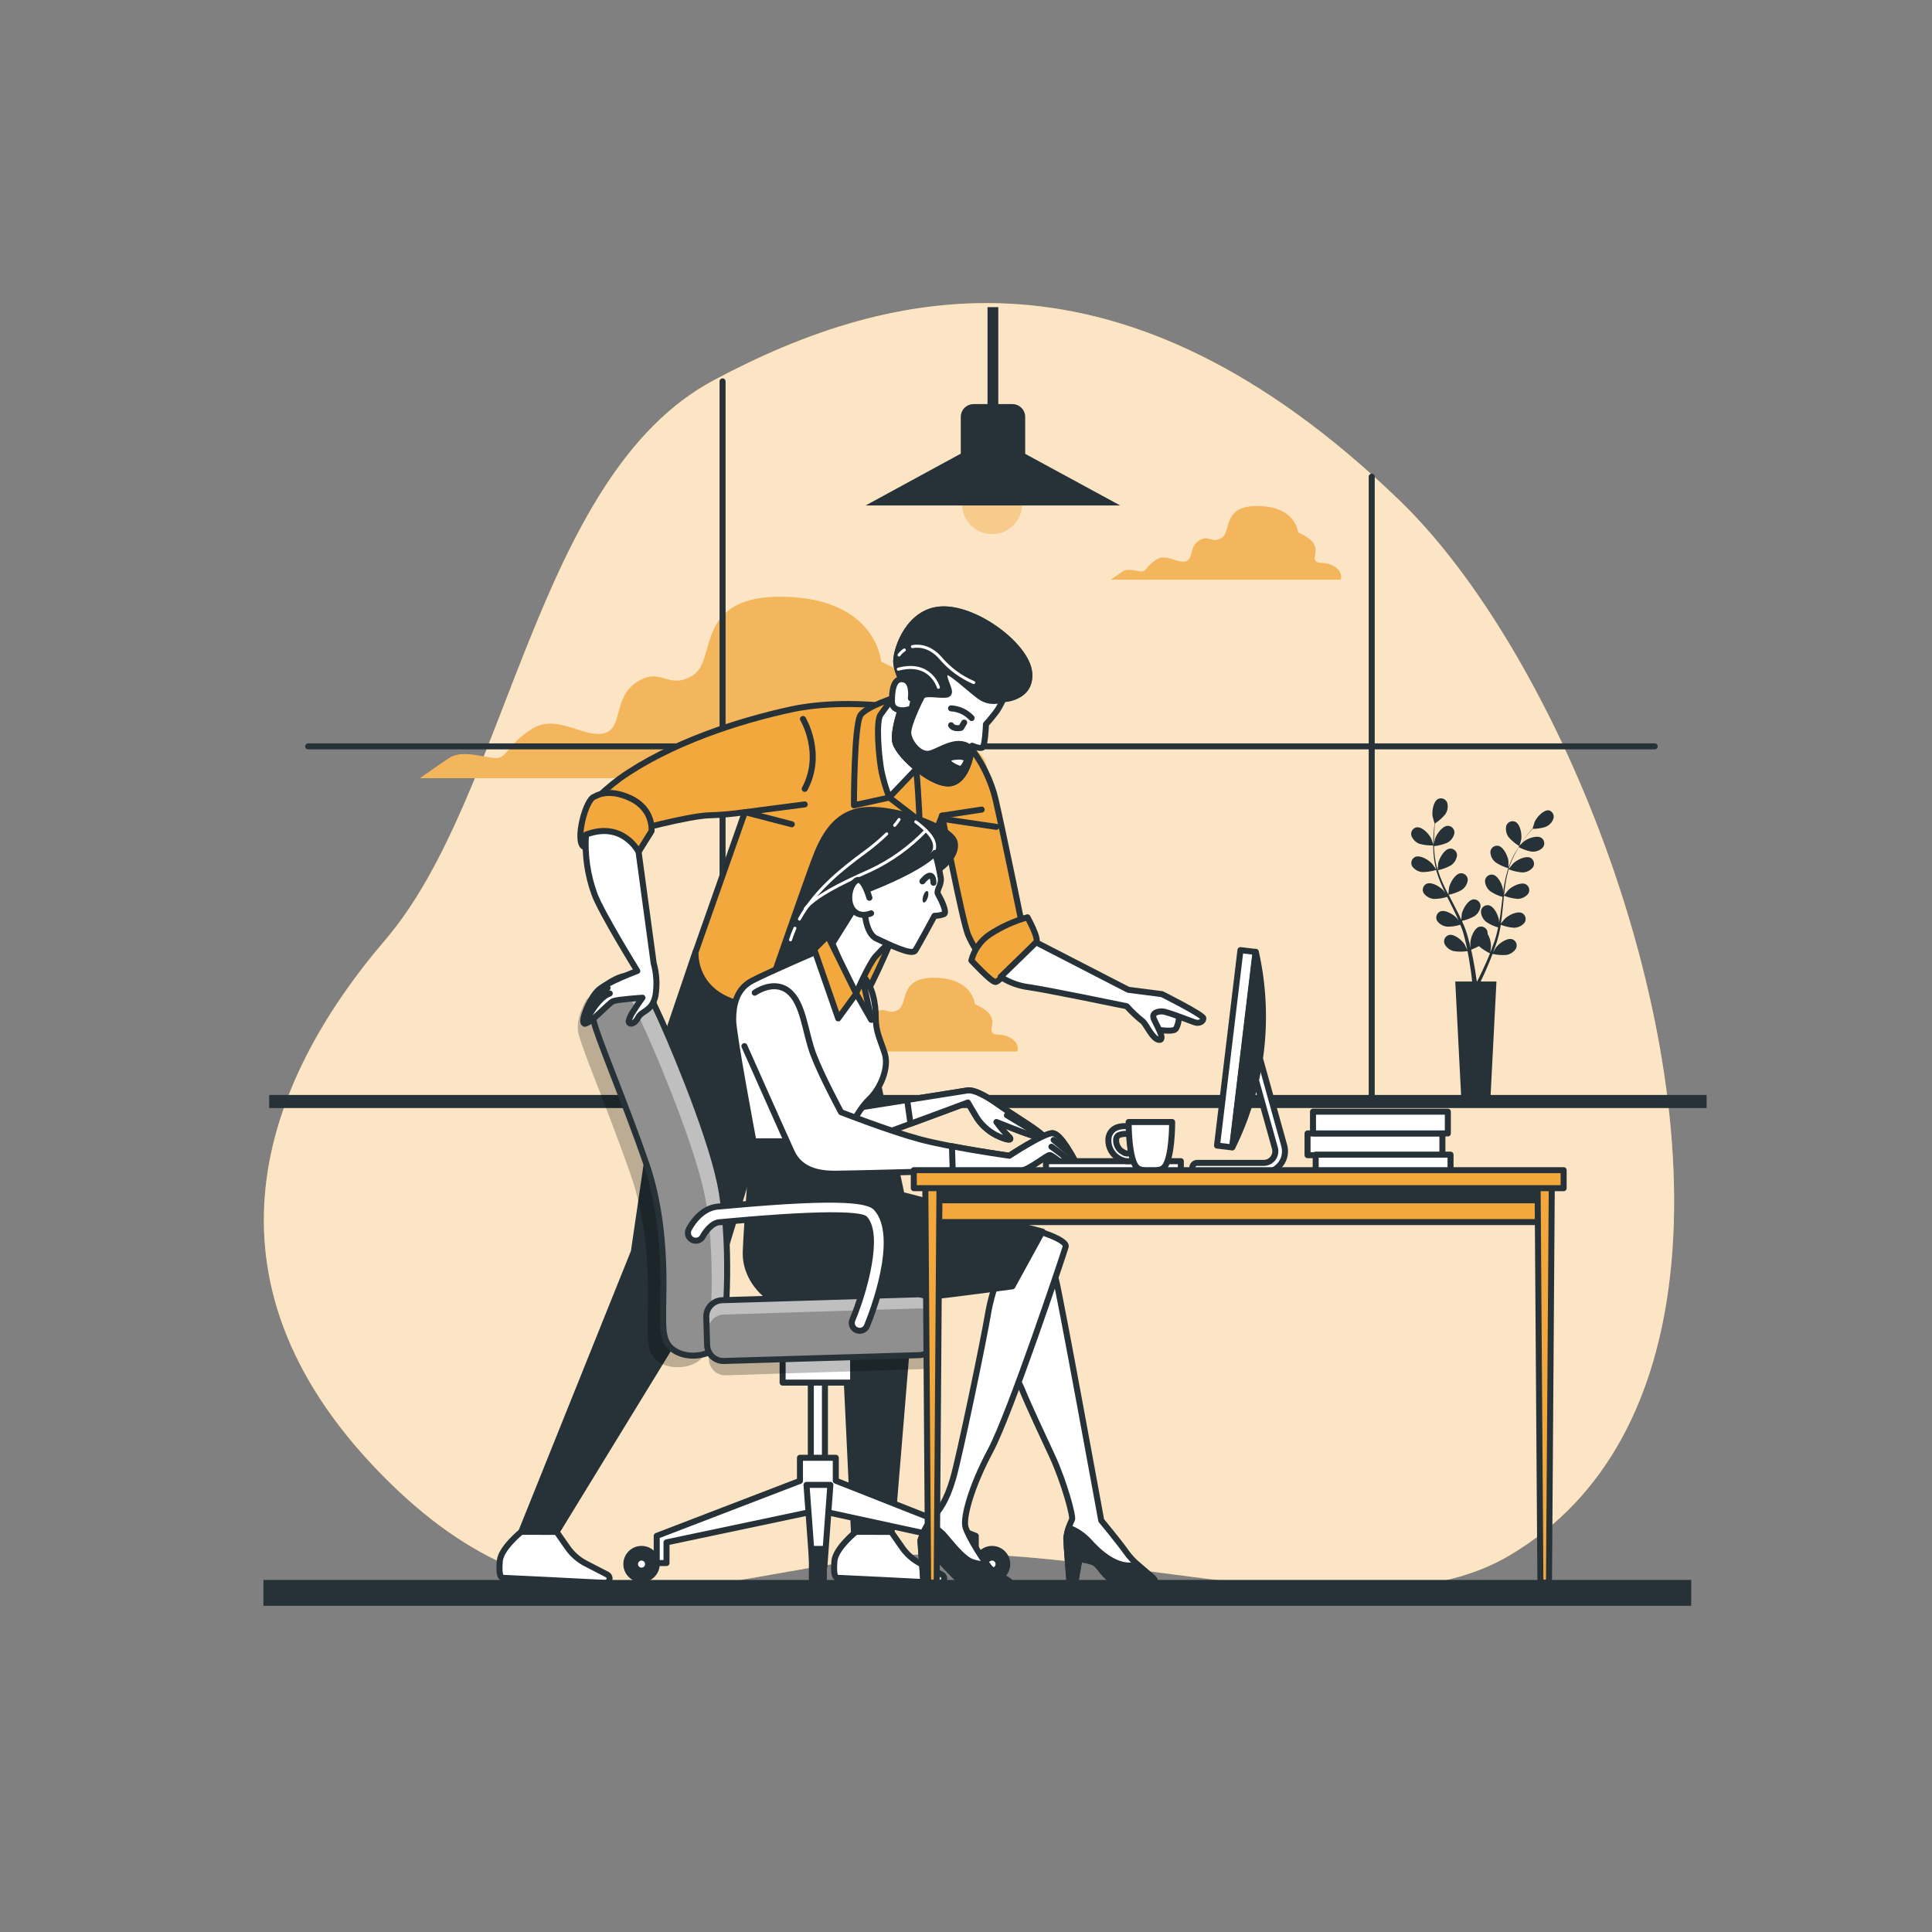 <?xml version="1.0" encoding="UTF-8"?> <svg xmlns="http://www.w3.org/2000/svg" width="321" height="321" viewBox="0 0 321 321" fill="none"><rect x="0" y="0" width="321" height="321" fill="#808080" stroke="none"/> <path d="M277.485 211.95C282.563 167.177 257.981 107.676 232.494 83.107C186.488 38.745 148.263 47.322 118.539 63.205C88.814 79.088 84.564 132.143 64.033 156.141C43.502 180.139 31.83 212.419 62.974 244.557C94.117 276.696 119.245 260.363 151.807 258.322C184.37 256.28 227.563 272.33 250.9 258.379C267.213 248.647 275.245 231.762 277.485 211.95Z" fill="#F2A83D"></path> <path opacity="0.7" d="M277.485 211.95C282.563 167.177 257.981 107.676 232.494 83.107C186.488 38.745 148.263 47.322 118.539 63.205C88.814 79.088 84.564 132.143 64.033 156.141C43.502 180.139 31.83 212.419 62.974 244.557C94.117 276.696 119.245 260.363 151.807 258.322C184.37 256.28 227.563 272.33 250.9 258.379C267.213 248.647 275.245 231.762 277.485 211.95Z" fill="white"></path> <path d="M160.911 123.745C156.821 121.511 154.96 123.373 153.47 121.511C151.981 119.649 157.566 114.815 146.408 109.955C146.408 109.955 145.663 99.536 130.409 99.163C115.156 98.791 119.251 109.583 115.156 112.183C111.06 114.783 109.949 110.7 105.853 113.3C101.757 115.9 103.625 121.113 100.274 121.858C96.923 122.603 92.461 118.513 88.371 121.113C84.282 123.713 84.275 125.954 82.42 125.954C80.565 125.954 76.835 124.464 74.607 125.954C72.379 127.443 69.766 129.299 69.766 129.299H163.89C163.89 129.299 164.994 125.98 160.911 123.745Z" fill="#F2A83D"></path> <path d="M221.554 94.046C219.898 93.135 219.14 93.892 218.537 93.135C217.933 92.377 220.199 90.419 215.667 88.455C215.667 88.455 215.365 84.23 209.176 84.076C202.987 83.922 204.644 88.307 202.987 89.36C201.331 90.413 200.869 88.756 199.212 89.816C197.556 90.875 198.307 92.987 196.946 93.289C195.585 93.591 193.775 91.928 192.112 92.987C190.449 94.046 190.456 94.952 189.698 94.952C188.94 94.952 187.432 94.348 186.526 94.952C185.621 95.555 184.568 96.306 184.568 96.306H222.774C222.774 96.306 223.217 94.952 221.554 94.046Z" fill="#F2A83D"></path> <path d="M167.851 172.422C166.188 171.517 165.437 172.274 164.834 171.517C164.23 170.759 166.49 168.801 161.964 166.836C161.964 166.836 161.662 162.606 155.473 162.458C149.284 162.31 150.941 166.689 149.278 167.742C147.615 168.795 147.166 167.138 145.503 168.197C143.84 169.257 144.598 171.369 143.243 171.671C141.888 171.972 140.072 170.31 138.409 171.369C136.746 172.428 136.746 173.34 135.995 173.34C135.244 173.34 133.729 172.736 132.823 173.34C131.918 173.943 130.859 174.701 130.859 174.701H169.058C169.058 174.701 169.488 173.34 167.851 172.422Z" fill="#F2A83D"></path> <g opacity="0.4"> <path opacity="0.4" d="M160.911 123.745C156.821 121.511 154.96 123.373 153.47 121.511C151.981 119.649 157.566 114.815 146.408 109.955C146.408 109.955 145.663 99.536 130.409 99.163C115.156 98.791 119.251 109.583 115.156 112.183C111.06 114.783 109.949 110.7 105.853 113.3C101.757 115.9 103.625 121.113 100.274 121.858C96.923 122.603 92.461 118.513 88.371 121.113C84.282 123.713 84.275 125.954 82.42 125.954C80.565 125.954 76.835 124.464 74.607 125.954C72.379 127.443 69.766 129.299 69.766 129.299H163.89C163.89 129.299 164.994 125.98 160.911 123.745Z" fill="white"></path> </g> <g opacity="0.4"> <path opacity="0.4" d="M221.554 94.046C219.898 93.135 219.14 93.892 218.537 93.135C217.933 92.377 220.199 90.419 215.667 88.455C215.667 88.455 215.365 84.23 209.176 84.076C202.987 83.922 204.644 88.307 202.987 89.36C201.331 90.413 200.869 88.756 199.212 89.816C197.556 90.875 198.307 92.987 196.946 93.289C195.585 93.591 193.775 91.928 192.112 92.987C190.449 94.046 190.456 94.952 189.698 94.952C188.94 94.952 187.432 94.348 186.526 94.952C185.621 95.555 184.568 96.306 184.568 96.306H222.774C222.774 96.306 223.217 94.952 221.554 94.046Z" fill="white"></path> </g> <g opacity="0.4"> <path opacity="0.4" d="M167.851 172.422C166.188 171.517 165.437 172.274 164.834 171.517C164.23 170.759 166.49 168.801 161.964 166.836C161.964 166.836 161.662 162.606 155.473 162.458C149.284 162.31 150.941 166.689 149.278 167.742C147.615 168.795 147.166 167.138 145.503 168.197C143.84 169.257 144.598 171.369 143.243 171.671C141.888 171.972 140.072 170.31 138.409 171.369C136.746 172.428 136.746 173.34 135.995 173.34C135.244 173.34 133.729 172.736 132.823 173.34C131.918 173.943 130.859 174.701 130.859 174.701H169.058C169.058 174.701 169.488 173.34 167.851 172.422Z" fill="white"></path> </g> <path d="M283.552 181.924H44.728V184.1H283.552V181.924Z" fill="#263238"></path> <path d="M227.91 183.208V79.204" stroke="#263238" stroke-linecap="round" stroke-linejoin="round"></path> <path d="M120.054 183.208V63.365" stroke="#263238" stroke-linecap="round" stroke-linejoin="round"></path> <path d="M51.199 124.009H274.93" stroke="#263238" stroke-linecap="round" stroke-linejoin="round"></path> <path d="M161.784 67.14H168.204C168.769 67.14 169.311 67.365 169.711 67.764C170.111 68.164 170.335 68.706 170.335 69.272V75.756H159.633V69.272C159.633 68.99 159.689 68.711 159.797 68.451C159.906 68.192 160.064 67.956 160.264 67.758C160.464 67.559 160.702 67.403 160.962 67.297C161.223 67.191 161.502 67.138 161.784 67.14Z" fill="#263238"></path> <path d="M164.833 88.724C167.581 88.724 169.809 86.497 169.809 83.749C169.809 81.001 167.581 78.773 164.833 78.773C162.086 78.773 159.858 81.001 159.858 83.749C159.858 86.497 162.086 88.724 164.833 88.724Z" fill="#F2A83D"></path> <path opacity="0.4" d="M164.833 88.724C167.581 88.724 169.809 86.497 169.809 83.749C169.809 81.001 167.581 78.773 164.833 78.773C162.086 78.773 159.858 81.001 159.858 83.749C159.858 86.497 162.086 88.724 164.833 88.724Z" fill="white"></path> <path d="M186.129 83.986H143.814L159.685 75.345H170.22L186.129 83.986Z" fill="#263238"></path> <path d="M165.867 51.032H164.076V68.328H165.867V51.032Z" fill="#263238"></path> <path d="M235.877 140.213C236.63 140.413 237.409 140.499 238.188 140.47C238.188 140.47 237.835 139.397 237.803 139.333C237.444 138.576 236.307 137.337 235.383 137.459C235.229 137.484 235.083 137.541 234.953 137.626C234.824 137.711 234.713 137.823 234.63 137.954C234.546 138.085 234.491 138.232 234.468 138.385C234.445 138.539 234.455 138.696 234.497 138.845C234.613 139.16 234.797 139.445 235.036 139.682C235.274 139.918 235.561 140.099 235.877 140.213Z" fill="#263238"></path> <path d="M257.345 134.634C256.42 134.531 255.316 135.809 254.976 136.56C254.976 136.631 254.61 137.709 254.623 137.709L254.064 138.351C253.698 138.8 253.294 139.308 252.889 139.885C252.45 140.506 252.042 141.149 251.669 141.811C251.257 142.561 250.909 143.345 250.629 144.155C250.629 143.879 250.629 143.115 250.629 143.057C250.52 142.229 249.827 140.694 248.909 140.527C248.755 140.501 248.597 140.507 248.446 140.546C248.295 140.585 248.155 140.656 248.033 140.754C247.912 140.852 247.812 140.974 247.742 141.114C247.672 141.253 247.632 141.405 247.625 141.561C247.636 141.897 247.721 142.227 247.874 142.527C248.027 142.826 248.244 143.089 248.511 143.294C249.156 143.716 249.862 144.039 250.604 144.251C250.332 145.092 250.118 145.95 249.962 146.819C249.872 147.32 249.801 147.827 249.73 148.334C249.73 148.097 249.73 147.885 249.73 147.853C249.628 147.031 248.934 145.49 248.016 145.323C247.862 145.299 247.705 145.307 247.555 145.347C247.404 145.387 247.264 145.459 247.142 145.557C247.021 145.655 246.922 145.778 246.852 145.916C246.781 146.055 246.74 146.208 246.732 146.363C246.746 146.698 246.833 147.026 246.986 147.324C247.139 147.622 247.355 147.884 247.618 148.09C248.244 148.506 248.931 148.822 249.653 149.028L249.576 149.612C249.467 150.549 249.358 151.486 249.223 152.398C249.178 152.725 249.121 153.04 249.063 153.355C249.063 153.143 249.063 152.969 249.063 152.944C248.954 152.116 248.26 150.581 247.342 150.408C247.188 150.382 247.03 150.39 246.879 150.429C246.728 150.469 246.588 150.541 246.466 150.639C246.345 150.737 246.246 150.86 246.176 151C246.105 151.139 246.065 151.292 246.058 151.448C246.071 151.784 246.157 152.113 246.31 152.412C246.463 152.711 246.68 152.974 246.944 153.181C247.55 153.585 248.215 153.892 248.915 154.093C248.851 154.42 248.78 154.735 248.697 155.049C248.639 155.261 248.594 155.467 248.524 155.691C248.453 155.916 248.395 156.102 248.324 156.333C248.19 156.719 248.042 157.117 247.901 157.489C247.798 157.746 247.702 157.996 247.599 158.24C247.65 157.919 247.734 157.29 247.734 157.239C247.726 156.506 247.529 155.787 247.162 155.152C247.169 155.071 247.169 154.989 247.162 154.908C247.143 154.755 247.092 154.607 247.012 154.474C246.931 154.342 246.824 154.228 246.697 154.139C246.57 154.051 246.426 153.99 246.274 153.961C246.122 153.932 245.965 153.936 245.814 153.971C244.909 154.208 244.338 155.794 244.299 156.629C244.299 156.674 244.299 157.213 244.351 157.547C244.306 157.354 244.267 157.162 244.216 156.963C244.119 156.565 244.017 156.167 243.901 155.743C243.843 155.537 243.779 155.332 243.715 155.101C243.651 154.87 243.567 154.684 243.497 154.459C243.317 153.971 243.111 153.483 242.9 153.002C243.63 152.851 244.331 152.586 244.98 152.218C245.259 152.032 245.494 151.787 245.669 151.501C245.844 151.216 245.955 150.895 245.994 150.562C245.997 150.407 245.968 150.253 245.908 150.111C245.848 149.968 245.759 149.839 245.647 149.733C245.535 149.626 245.401 149.545 245.255 149.493C245.109 149.441 244.954 149.42 244.8 149.432C243.869 149.535 243.067 151.011 242.874 151.827C242.874 151.878 242.81 152.469 242.79 152.809C242.656 152.52 242.521 152.225 242.38 151.936C241.962 151.101 241.519 150.267 241.096 149.438L240.698 148.668C241.452 148.512 242.179 148.244 242.855 147.872C243.134 147.686 243.369 147.441 243.544 147.155C243.719 146.869 243.83 146.549 243.869 146.216C243.872 146.061 243.843 145.908 243.783 145.765C243.723 145.623 243.634 145.494 243.522 145.388C243.409 145.282 243.276 145.201 243.13 145.15C242.984 145.099 242.829 145.079 242.675 145.092C241.744 145.188 240.942 146.671 240.749 147.487C240.749 147.544 240.659 148.411 240.646 148.629C240.357 148.065 240.068 147.506 239.812 146.935C239.458 146.172 239.153 145.387 238.9 144.585C239.659 144.426 240.39 144.156 241.07 143.782C241.348 143.595 241.583 143.351 241.758 143.065C241.933 142.779 242.044 142.459 242.084 142.126C242.088 141.971 242.06 141.816 242 141.673C241.941 141.529 241.852 141.4 241.74 141.293C241.627 141.186 241.493 141.103 241.347 141.051C241.201 140.999 241.045 140.978 240.89 140.99C239.959 141.092 239.157 142.569 238.964 143.391C238.964 143.455 238.868 144.379 238.868 144.553C238.855 144.504 238.837 144.457 238.816 144.412C238.59 143.598 238.433 142.767 238.348 141.927C238.296 141.458 238.271 141.015 238.258 140.579C239.012 140.512 239.751 140.325 240.447 140.027C240.745 139.873 241.007 139.656 241.213 139.391C241.419 139.126 241.565 138.819 241.641 138.492C241.666 138.336 241.657 138.177 241.615 138.025C241.574 137.872 241.5 137.731 241.399 137.609C241.298 137.488 241.172 137.389 241.03 137.32C240.889 137.251 240.733 137.213 240.576 137.208C239.645 137.208 238.682 138.589 238.425 139.385C238.425 139.43 238.316 139.879 238.252 140.213C238.252 140.014 238.252 139.815 238.252 139.629C238.252 138.922 238.296 138.274 238.341 137.703C238.341 137.375 238.399 137.061 238.431 136.81C239.065 136.4 239.632 135.895 240.113 135.314C240.31 135.039 240.443 134.723 240.503 134.39C240.562 134.057 240.548 133.715 240.46 133.388C240.409 133.241 240.328 133.106 240.221 132.993C240.115 132.879 239.986 132.789 239.842 132.728C239.699 132.668 239.544 132.638 239.388 132.641C239.233 132.644 239.079 132.68 238.938 132.746C238.11 133.177 237.892 134.846 238.027 135.668C238.027 135.738 238.354 136.83 238.367 136.817C238.329 137.08 238.296 137.362 238.258 137.671C238.207 138.242 238.142 138.89 238.13 139.597C238.103 140.361 238.12 141.126 238.181 141.888C238.251 142.74 238.392 143.584 238.605 144.412V144.444C238.457 144.213 238.027 143.583 237.963 143.538C237.417 142.896 235.992 142.01 235.131 142.376C234.99 142.44 234.864 142.534 234.762 142.649C234.659 142.765 234.582 142.902 234.535 143.049C234.488 143.197 234.473 143.353 234.491 143.507C234.509 143.661 234.558 143.809 234.637 143.943C234.834 144.215 235.087 144.442 235.38 144.607C235.672 144.772 235.997 144.872 236.332 144.899C237.105 144.891 237.873 144.77 238.611 144.54C238.849 145.377 239.145 146.196 239.497 146.992C239.696 147.461 239.914 147.923 240.139 148.386C240.004 148.187 239.882 148.013 239.863 147.994C239.317 147.352 237.892 146.466 237.032 146.832C236.891 146.897 236.766 146.99 236.664 147.106C236.562 147.222 236.485 147.359 236.439 147.507C236.393 147.654 236.379 147.81 236.397 147.964C236.415 148.117 236.465 148.265 236.544 148.398C236.74 148.671 236.993 148.899 237.286 149.064C237.578 149.229 237.904 149.328 238.239 149.355C238.988 149.353 239.732 149.238 240.447 149.015L240.71 149.541C241.134 150.382 241.558 151.223 241.949 152.064C242.091 152.353 242.219 152.648 242.341 152.944C242.226 152.77 242.123 152.629 242.104 152.61C241.558 151.968 240.133 151.082 239.279 151.441C239.137 151.506 239.011 151.6 238.909 151.716C238.806 151.833 238.729 151.97 238.682 152.118C238.635 152.266 238.62 152.423 238.638 152.577C238.656 152.731 238.706 152.88 238.784 153.014C238.981 153.286 239.235 153.512 239.527 153.676C239.82 153.84 240.145 153.938 240.479 153.965C241.209 153.971 241.934 153.863 242.63 153.644C242.752 153.952 242.874 154.286 242.977 154.562C243.041 154.767 243.118 154.96 243.176 155.204L243.349 155.846C243.445 156.244 243.542 156.654 243.631 157.046C243.689 157.322 243.741 157.579 243.792 157.842C243.657 157.547 243.381 156.975 243.355 156.931C242.912 156.224 241.641 155.12 240.736 155.351C240.587 155.393 240.448 155.466 240.328 155.565C240.209 155.665 240.112 155.788 240.043 155.927C239.975 156.067 239.937 156.219 239.931 156.374C239.925 156.529 239.952 156.684 240.011 156.828C240.164 157.128 240.38 157.39 240.645 157.598C240.91 157.805 241.217 157.952 241.545 158.028C242.302 158.144 243.073 158.144 243.83 158.028C243.92 158.465 243.997 158.882 244.068 159.312C244.312 160.699 244.466 161.88 244.556 162.676C244.556 162.818 244.556 162.952 244.601 163.074H241.789L242.816 183.092H247.605L248.633 163.074H246.013L246.071 162.953C246.431 162.201 246.931 161.129 247.471 159.813C247.638 159.396 247.811 158.946 247.991 158.491C248.737 158.662 249.506 158.721 250.27 158.664C250.601 158.612 250.918 158.489 251.197 158.303C251.477 158.116 251.712 157.872 251.888 157.585C251.956 157.446 251.994 157.294 251.999 157.139C252.005 156.985 251.979 156.83 251.921 156.686C251.864 156.542 251.777 156.412 251.666 156.304C251.555 156.195 251.423 156.112 251.278 156.057C250.392 155.762 249.037 156.764 248.543 157.438C248.543 157.476 248.247 157.938 248.081 158.234C248.151 158.048 248.222 157.868 248.292 157.669C248.434 157.284 248.562 156.898 248.703 156.481C248.767 156.276 248.825 156.07 248.889 155.839C248.954 155.608 248.999 155.409 249.056 155.197C249.178 154.69 249.275 154.17 249.358 153.65C250.052 153.924 250.784 154.091 251.528 154.144C251.863 154.144 252.195 154.07 252.498 153.928C252.802 153.786 253.071 153.579 253.287 153.323C253.376 153.195 253.437 153.05 253.466 152.898C253.495 152.745 253.492 152.589 253.457 152.437C253.422 152.286 253.356 152.144 253.262 152.02C253.169 151.896 253.051 151.793 252.915 151.718C252.087 151.294 250.597 152.077 250.007 152.668C249.968 152.706 249.596 153.175 249.365 153.438C249.416 153.123 249.467 152.796 249.506 152.488C249.621 151.557 249.711 150.62 249.801 149.682C249.801 149.393 249.859 149.111 249.891 148.822C250.608 149.108 251.363 149.285 252.132 149.349C252.467 149.346 252.798 149.27 253.102 149.127C253.406 148.984 253.675 148.777 253.891 148.52C253.979 148.393 254.04 148.249 254.069 148.097C254.099 147.945 254.095 147.789 254.06 147.638C254.025 147.487 253.959 147.346 253.865 147.222C253.772 147.099 253.654 146.997 253.518 146.922C252.69 146.492 251.201 147.281 250.61 147.872C250.565 147.917 250.026 148.591 249.897 148.771C249.962 148.129 250.032 147.487 250.129 146.896C250.255 146.064 250.435 145.24 250.668 144.431C251.389 144.717 252.148 144.894 252.921 144.957C253.257 144.956 253.588 144.883 253.892 144.741C254.195 144.599 254.465 144.392 254.68 144.135C254.769 144.008 254.83 143.863 254.859 143.711C254.888 143.558 254.885 143.402 254.85 143.25C254.815 143.099 254.749 142.957 254.655 142.833C254.562 142.709 254.444 142.606 254.308 142.53C253.48 142.107 251.99 142.89 251.4 143.481C251.355 143.526 250.758 144.257 250.674 144.392C250.69 144.346 250.703 144.299 250.713 144.251C250.968 143.447 251.295 142.667 251.689 141.921C251.9 141.503 252.132 141.118 252.331 140.746C252.998 141.104 253.717 141.357 254.462 141.497C254.797 141.53 255.136 141.49 255.454 141.379C255.772 141.268 256.063 141.089 256.305 140.855C256.407 140.738 256.484 140.601 256.53 140.453C256.576 140.304 256.59 140.148 256.572 139.994C256.554 139.839 256.503 139.69 256.424 139.557C256.345 139.423 256.239 139.308 256.112 139.218C255.335 138.704 253.769 139.32 253.114 139.86L252.517 140.457L252.831 139.962C253.223 139.378 253.615 138.865 253.968 138.409C254.173 138.152 254.359 137.927 254.539 137.715C255.293 137.724 256.044 137.618 256.767 137.401C257.079 137.277 257.36 137.088 257.592 136.845C257.823 136.602 258 136.312 258.109 135.995C258.188 135.713 258.151 135.411 258.008 135.156C257.865 134.901 257.626 134.713 257.345 134.634ZM247.073 159.576C246.514 160.86 245.994 161.925 245.628 162.657L245.423 163.055H245.358C245.358 162.908 245.32 162.753 245.294 162.58C245.185 161.758 245.005 160.584 244.729 159.19C244.639 158.747 244.543 158.279 244.434 157.797C244.872 157.621 245.301 157.421 245.718 157.2C246.28 157.682 246.904 158.085 247.573 158.401C247.394 158.805 247.233 159.216 247.066 159.576H247.073Z" fill="#263238"></path> <path d="M252.453 140.598C252.453 140.598 252.755 139.513 252.761 139.436C252.877 138.614 252.614 136.951 251.773 136.541C251.633 136.478 251.481 136.444 251.328 136.443C251.174 136.441 251.022 136.472 250.881 136.532C250.74 136.593 250.613 136.681 250.507 136.793C250.402 136.905 250.322 137.038 250.27 137.183C250.191 137.513 250.186 137.857 250.255 138.19C250.324 138.523 250.465 138.836 250.668 139.109C251.186 139.691 251.788 140.192 252.453 140.598Z" fill="#263238"></path> <path d="M115.541 158.202L110.36 173.475L105.314 207.976L86.606 254.521H92.487L119.695 210.082L128.079 182.636L139.828 211.321L141.901 254.868H148.11L151.923 208.56L144.315 172.73L142.697 165.122L115.541 158.202Z" fill="#263238" stroke="#263238" stroke-linecap="round" stroke-linejoin="round"></path> <path d="M149.477 117.595C149.477 117.595 140.014 116.016 131.411 117.878C122.808 119.739 111.361 123.399 102.97 129.344C101.274 130.605 99.687 132.008 98.226 133.536L104.498 138.242C104.498 138.242 114.648 135.481 117.98 135.456C119.915 135.399 121.845 135.225 123.758 134.936L115.56 158.202C115.56 158.202 115.124 163.793 121.152 166.233C127.18 168.673 138.37 170.021 142.864 166.56C145.233 164.744 156.526 135.52 156.526 135.52C156.526 135.52 159.832 152.7 160.834 155.281C161.572 157.013 162.591 158.612 163.851 160.012L170.156 155.281C170.156 155.281 166.702 138.383 165.411 132.811C164.121 127.238 159.216 118.455 149.477 117.595Z" fill="#F2A83D" stroke="#263238" stroke-linecap="round" stroke-linejoin="round"></path> <path d="M133.703 133.652L123.81 134.942L131.553 136.952" stroke="#263238" stroke-linecap="round" stroke-linejoin="round"></path> <path d="M133.414 119.457C133.414 119.457 136.862 125.197 133.703 131.071" stroke="#263238" stroke-linecap="round" stroke-linejoin="round"></path> <path d="M156.507 135.52L163.1 134.512" stroke="#263238" stroke-linecap="round" stroke-linejoin="round"></path> <path d="M156.79 136.091L165.54 137.382" stroke="#263238" stroke-linecap="round" stroke-linejoin="round"></path> <path d="M148.758 115.875C148.758 115.875 144.174 117.306 143.025 118.738C141.876 120.17 141.882 133.799 141.882 133.799L147.763 132.515L152.783 136.367C152.783 136.367 152.495 128.195 151.634 122.596C150.774 116.998 148.758 115.875 148.758 115.875Z" fill="#F2A83D" stroke="#263238" stroke-linecap="round" stroke-linejoin="round"></path> <path d="M150.909 112.286C150.909 112.286 147.185 117.595 146.325 118.706C145.464 119.817 146.036 126.025 146.466 128.175C146.78 129.641 147.209 131.079 147.75 132.477L153.631 126.307C153.631 126.307 151.332 123.585 151.763 120.144C152.193 116.703 154.08 112.992 153.926 112.003C153.772 111.015 150.909 112.286 150.909 112.286Z" fill="white" stroke="#263238" stroke-linecap="round" stroke-linejoin="round"></path> <path d="M150.767 114.725C150.767 114.725 148.199 121.036 148.758 123.328C149.316 125.62 155.357 130.93 158.227 130.069C161.097 129.209 161.521 123.9 161.521 123.9C161.521 123.9 162.805 124.477 163.241 124.189C163.678 123.9 163.819 120.337 163.819 120.337C164.48 119.607 165.102 118.841 165.681 118.045C166.063 117.449 166.398 116.825 166.682 116.176C166.682 116.176 171.42 116.035 170.99 111.734C170.56 107.432 162.529 101.263 156.789 101.263C151.05 101.263 148.905 107.856 148.905 109.853C148.905 111.849 150.767 114.725 150.767 114.725Z" fill="white" stroke="#263238" stroke-linecap="round" stroke-linejoin="round"></path> <path d="M161.437 119.303C160.55 118.341 159.322 117.764 158.016 117.692L161.437 119.303Z" fill="white"></path> <path d="M161.437 119.303C160.55 118.341 159.322 117.764 158.016 117.692" stroke="#263238" stroke-linecap="round" stroke-linejoin="round"></path> <path d="M160.198 120.054L159.685 120.921C159.685 120.921 158.478 121.235 158.022 120.497" fill="white"></path> <path d="M160.198 120.054L159.685 120.921C159.685 120.921 158.478 121.235 158.022 120.497" stroke="#263238" stroke-linecap="round" stroke-linejoin="round"></path> <path d="M170.99 111.708C170.56 107.407 162.529 101.237 156.789 101.237C151.05 101.237 148.905 107.856 148.905 109.853C148.905 111.849 150.767 114.725 150.767 114.725C150.767 114.725 148.199 121.036 148.758 123.328C149.316 125.62 155.357 130.93 158.227 130.069C160.487 129.389 161.232 125.954 161.437 124.529C159.396 122.327 156.346 124.664 154.632 125.171C152.77 125.742 150.902 123.161 150.902 121.723C150.902 120.285 152.77 116.42 153.2 115.701C153.63 114.982 155.922 115.56 157.213 115.419C158.503 115.278 156.641 113.12 156.93 111.83C157.219 110.54 161.514 114.989 163.235 115.99C163.758 116.279 164.341 116.442 164.939 116.467C165.536 116.491 166.131 116.377 166.676 116.131C166.676 116.131 171.414 116.016 170.99 111.708ZM158.51 125.768C160.66 125.479 160.66 126.339 160.66 126.339C159.884 128.156 159.518 127.777 158.799 127.488C158.08 127.2 156.359 126.057 158.51 125.768Z" fill="#263238" stroke="#263238" stroke-linecap="round" stroke-linejoin="round"></path> <path d="M151.339 116.016C151.339 116.016 151.769 113.146 150.055 112.864C148.341 112.581 148.193 115.014 148.193 116.587C148.193 118.16 150.055 118.167 150.915 117.871" fill="white"></path> <path d="M151.339 116.016C151.339 116.016 151.769 113.146 150.055 112.864C148.341 112.581 148.193 115.014 148.193 116.587C148.193 118.16 150.055 118.167 150.915 117.871" stroke="#263238" stroke-linecap="round" stroke-linejoin="round"></path> <path d="M150.26 107.991C149.914 108.21 149.615 108.496 149.381 108.832" stroke="white" stroke-width="0.5" stroke-linecap="round" stroke-linejoin="round"></path> <path d="M161.784 113.409C159.664 112.502 157.783 111.115 156.289 109.358C154.761 107.593 153.002 107.176 151.596 107.432" stroke="white" stroke-width="0.5" stroke-linecap="round" stroke-linejoin="round"></path> <path d="M155.916 114.193C155.916 114.193 154.632 109.75 149.252 111.188" stroke="white" stroke-width="0.5" stroke-linecap="round" stroke-linejoin="round"></path> <path d="M97.025 140.714C97.025 140.714 98.951 137.67 101.365 138.531C103.107 139.249 104.709 140.268 106.097 141.542L108.248 138.101C108.248 138.101 108.678 134.518 104.807 132.656C100.935 130.795 98.785 132.368 98.785 132.368C97.308 132.644 95.453 139.885 97.025 140.714Z" fill="#F2A83D" stroke="#263238" stroke-linecap="round" stroke-linejoin="round"></path> <path d="M170.714 152.411C168.477 153.04 166.349 154.008 164.404 155.281C162.911 156.301 161.84 157.83 161.393 159.582C161.393 159.582 164.692 163.164 165.405 163.164C166.118 163.164 171.575 157.142 172.146 156.571C172.717 156 170.714 152.411 170.714 152.411Z" fill="#F2A83D" stroke="#263238" stroke-linecap="round" stroke-linejoin="round"></path> <path d="M195.952 168.615C195.952 168.615 195.81 170.624 195.232 171.055C194.655 171.485 192.08 171.055 192.08 171.055C192.08 171.055 190.36 168.615 191.072 167.613C191.785 166.612 193.082 166.894 193.942 167.183C194.691 167.539 195.371 168.024 195.952 168.615Z" fill="white" stroke="#263238" stroke-linecap="round" stroke-linejoin="round"></path> <path d="M172.146 156.571L187.464 164.455L193.056 165.174C193.056 165.174 199.938 168.615 199.938 169.186C199.938 169.758 199.225 170.053 198.654 169.905C198.083 169.758 193.923 168.044 193.062 168.044C192.202 168.044 191.483 168.326 191.631 169.045C191.778 169.764 193.781 172.775 192.632 172.775C191.483 172.775 190.34 169.905 189.762 169.616C188.843 168.875 187.984 168.062 187.194 167.183C187.194 167.183 174.001 164.455 170.99 164.025C169.302 163.823 167.682 163.235 166.259 162.304L172.146 156.571Z" fill="white" stroke="#263238" stroke-linecap="round" stroke-linejoin="round"></path> <path d="M92.48 254.521L94.323 257.16C95.095 258.259 96.121 259.155 97.314 259.772L100.884 261.615C101.002 261.676 101.102 261.768 101.172 261.881C101.242 261.994 101.28 262.124 101.282 262.257C101.282 262.357 101.262 262.457 101.222 262.549C101.183 262.641 101.125 262.724 101.052 262.793C100.98 262.862 100.894 262.916 100.8 262.951C100.706 262.985 100.605 263.001 100.505 262.995C97.154 262.822 84.025 262.154 83.569 262.154C83.113 262.154 82.87 261.455 83.043 259.349C83.216 257.243 86.606 254.508 86.606 254.508L92.48 254.521Z" fill="white" stroke="#263238" stroke-linecap="round" stroke-linejoin="round"></path> <path d="M148.078 254.521L149.92 257.16C150.692 258.259 151.719 259.155 152.912 259.772L156.475 261.615C156.595 261.674 156.696 261.766 156.768 261.879C156.839 261.992 156.878 262.123 156.879 262.257C156.879 262.357 156.859 262.457 156.82 262.549C156.78 262.641 156.722 262.724 156.65 262.793C156.577 262.862 156.491 262.916 156.397 262.951C156.303 262.985 156.203 263.001 156.103 262.995C152.751 262.822 139.622 262.154 139.167 262.154C138.711 262.154 138.46 261.455 138.64 259.349C138.82 257.243 142.203 254.508 142.203 254.508L148.078 254.521Z" fill="white" stroke="#263238" stroke-linecap="round" stroke-linejoin="round"></path> <path d="M100.049 164.095C100.049 164.095 98.123 167.17 98.656 169.7C99.189 172.229 103.895 183.246 107.387 193.364C110.88 203.482 110.18 214.499 110.18 217.76C110.18 221.021 110.007 223.358 112.453 224.623C114.899 225.888 118.738 225.169 119.784 222.819C120.831 220.469 121.531 205.485 119.611 196.439C117.691 187.393 110.88 171.51 109.134 167.896C107.387 164.281 106.514 159.216 100.049 164.095Z" fill="white"></path> <path opacity="0.25" d="M100.049 164.095C100.049 164.095 98.123 167.17 98.656 169.7C99.189 172.229 103.895 183.246 107.387 193.364C110.88 203.482 110.18 214.499 110.18 217.76C110.18 221.021 110.007 223.358 112.453 224.623C114.899 225.888 118.738 225.169 119.784 222.819C120.831 220.469 121.531 205.485 119.611 196.439C117.691 187.393 110.88 171.51 109.134 167.896C107.387 164.281 106.514 159.216 100.049 164.095Z" fill="black"></path> <path opacity="0.25" d="M97.481 166.021C97.481 166.021 95.555 169.096 96.088 171.626C96.621 174.155 101.327 185.172 104.82 195.29C108.312 205.408 107.612 216.425 107.612 219.686C107.612 222.947 107.439 225.284 109.885 226.549C112.331 227.814 116.17 227.095 117.217 224.745C118.263 222.395 118.963 207.411 117.043 198.365C115.124 189.319 108.312 173.436 106.566 169.822C104.82 166.207 103.946 161.142 97.481 166.021Z" fill="black"></path> <path d="M100.049 164.095C100.049 164.095 98.123 167.17 98.656 169.7C99.189 172.229 103.895 183.246 107.387 193.364C110.88 203.482 110.18 214.499 110.18 217.76C110.18 221.021 110.007 223.358 112.453 224.623C114.899 225.888 118.738 225.169 119.784 222.819C120.831 220.469 121.531 205.485 119.611 196.439C117.691 187.393 110.88 171.51 109.134 167.896C107.387 164.281 106.514 159.216 100.049 164.095Z" stroke="#263238" stroke-linecap="round" stroke-linejoin="round"></path> <path d="M97.353 138.672C97.131 142.035 97.614 145.407 98.772 148.572C99.895 151.64 105.885 161.322 105.885 161.322C105.885 161.322 100.865 163.19 99.433 164.48C98.001 165.771 96.275 169.925 97.135 170.072C97.995 170.22 101.154 166.631 101.873 166.342C102.592 166.053 106.746 165.771 106.746 165.771C106.746 165.771 105.885 166.946 105.218 168.031C104.868 168.517 104.609 169.063 104.454 169.642C104.454 170.355 105.455 170.213 106.027 169.064C106.598 167.915 108.325 168.063 108.896 165.482C109.203 163.666 109.104 161.805 108.607 160.031L106.097 141.535C106.097 141.535 103.497 136.342 97.353 138.672Z" fill="white" stroke="#263238" stroke-linecap="round" stroke-linejoin="round"></path> <path d="M97.135 170.079C97.135 170.079 99.125 165.797 101.314 165.065" stroke="#263238" stroke-linecap="round" stroke-linejoin="round"></path> <path d="M97.668 167.62C98.581 166.307 99.687 165.138 100.948 164.153" stroke="#263238" stroke-linecap="round" stroke-linejoin="round"></path> <path d="M137.061 222.511H134.717V245.09H137.061V222.511Z" fill="white" stroke="#263238" stroke-linecap="round" stroke-linejoin="round"></path> <path d="M138.865 246.014V242.207H132.913V246.046L109.114 255.189V259.695H110.739V256.267L135.976 250.938L160.545 256.267V259.695H162.124V255.189L138.865 246.014Z" fill="white" stroke="#263238" stroke-linecap="round" stroke-linejoin="round"></path> <path d="M141.747 222.511H130.031V229.721H141.747V222.511Z" fill="white" stroke="#263238" stroke-linecap="round" stroke-linejoin="round"></path> <path d="M106.591 262.398C107.985 262.398 109.114 261.269 109.114 259.875C109.114 258.482 107.985 257.352 106.591 257.352C105.198 257.352 104.068 258.482 104.068 259.875C104.068 261.269 105.198 262.398 106.591 262.398Z" fill="#263238" stroke="#263238" stroke-linecap="round" stroke-linejoin="round"></path> <path d="M107.676 259.875C107.676 259.661 107.613 259.451 107.493 259.272C107.374 259.094 107.205 258.955 107.007 258.873C106.808 258.791 106.59 258.769 106.38 258.811C106.169 258.853 105.976 258.956 105.824 259.108C105.672 259.26 105.569 259.453 105.527 259.664C105.485 259.874 105.507 260.092 105.589 260.29C105.671 260.489 105.81 260.658 105.989 260.777C106.167 260.897 106.377 260.96 106.591 260.96C106.879 260.96 107.155 260.846 107.359 260.642C107.562 260.439 107.676 260.163 107.676 259.875Z" fill="white" stroke="#263238" stroke-linecap="round" stroke-linejoin="round"></path> <path d="M164.827 262.398C166.221 262.398 167.35 261.269 167.35 259.875C167.35 258.482 166.221 257.352 164.827 257.352C163.434 257.352 162.304 258.482 162.304 259.875C162.304 261.269 163.434 262.398 164.827 262.398Z" fill="#263238" stroke="#263238" stroke-linecap="round" stroke-linejoin="round"></path> <path d="M164.827 260.96C165.426 260.96 165.912 260.474 165.912 259.875C165.912 259.276 165.426 258.79 164.827 258.79C164.228 258.79 163.742 259.276 163.742 259.875C163.742 260.474 164.228 260.96 164.827 260.96Z" fill="white" stroke="#263238" stroke-linecap="round" stroke-linejoin="round"></path> <path d="M136.971 260.235H134.987L133.999 246.714H137.966L136.971 260.235Z" fill="white" stroke="#263238" stroke-linecap="round" stroke-linejoin="round"></path> <path d="M136.881 257.352H134.897V262.944H136.881V257.352Z" fill="#263238" stroke="#263238" stroke-linecap="round" stroke-linejoin="round"></path> <path d="M143.359 183.927C143.359 183.927 159.197 181.436 160.693 181.185C162.188 180.935 165.058 182.932 166.426 183.927C167.793 184.922 174.033 188.665 173.289 188.915C172.544 189.165 170.046 188.17 168.422 187.548C166.798 186.925 165.552 186.424 165.552 186.424C166.156 187.264 166.824 188.056 167.549 188.793C168.191 189.294 167.928 189.666 166.182 188.915C164.67 188.297 163.366 187.259 162.426 185.923C161.784 184.928 160.802 183.182 160.802 183.182C160.802 183.182 147.089 188.318 144.842 189.043C142.595 189.769 139.102 189.788 139.23 187.419C139.359 185.05 143.359 183.927 143.359 183.927Z" fill="white" stroke="#263238" stroke-linecap="round" stroke-linejoin="round"></path> <path d="M166.425 183.927C165.058 182.932 162.188 180.935 160.692 181.185C159.896 181.32 155.081 182.078 150.722 182.765L151.281 186.713C155.775 185.069 160.814 183.182 160.814 183.182C160.814 183.182 161.816 184.928 162.439 185.923C163.376 187.257 164.674 188.295 166.182 188.915C167.928 189.666 168.172 189.294 167.549 188.793C166.824 188.056 166.156 187.264 165.552 186.424C165.552 186.424 166.804 186.925 168.422 187.548C170.04 188.17 172.537 189.165 173.288 188.915C174.04 188.665 167.799 184.928 166.425 183.927Z" fill="white" stroke="#263238" stroke-linecap="round" stroke-linejoin="round"></path> <path d="M167.299 185.301L173.289 188.915" stroke="#263238" stroke-linecap="round" stroke-linejoin="round"></path> <path d="M155.73 144.636C155.73 144.636 159.223 142.389 158.6 139.898C157.977 137.407 147.628 133.658 142.64 134.762C137.651 135.867 136.027 140.996 134.653 144.739C133.279 148.482 127.675 164.57 127.675 164.57C127.675 164.57 131.79 169.18 137.029 166.811C142.267 164.442 147.005 151.602 149.374 148.983C151.743 146.363 155.73 144.636 155.73 144.636Z" fill="#263238" stroke="#263238" stroke-linecap="round" stroke-linejoin="round"></path> <path d="M152.154 136.547C152.154 136.547 154.376 138.114 155.03 139.552C155.685 140.99 154.896 141.773 154.896 141.773" stroke="white" stroke-width="0.5" stroke-linecap="round" stroke-linejoin="round"></path> <path d="M153.83 137.985C151.175 140.762 148.027 143.022 144.547 144.649C139.186 147.005 135.526 148.963 133.825 150.928" stroke="white" stroke-width="0.5" stroke-linecap="round" stroke-linejoin="round"></path> <path d="M132.072 154.228C131.794 154.856 131.55 155.499 131.34 156.154" stroke="white" stroke-width="0.5" stroke-linecap="round" stroke-linejoin="round"></path> <path d="M147.327 138.544C146.168 139.662 144.932 140.699 143.629 141.645C139.995 144.315 135.488 147.859 132.824 152.706" stroke="white" stroke-width="0.5" stroke-linecap="round" stroke-linejoin="round"></path> <path d="M149.381 136.156C149.161 136.498 148.916 136.824 148.649 137.131" stroke="white" stroke-width="0.5" stroke-linecap="round" stroke-linejoin="round"></path> <path d="M136.528 157.727C136.528 157.727 127.54 161.579 124.927 162.965C122.314 164.352 121.813 167.081 121.813 169.45C121.813 171.819 125.19 189.653 125.19 189.653H139.892C139.892 189.653 142.511 184.415 144.386 182.668C146.26 180.922 147.75 177.436 147.005 175.061C146.26 172.685 145.503 171.446 145.503 169.077C145.503 166.708 145.008 163.717 143.134 161.842C141.259 159.967 140.27 156.982 136.528 157.727Z" fill="white" stroke="#263238" stroke-linecap="round" stroke-linejoin="round"></path> <path d="M167.511 225.592C167.832 227.223 169.135 229.245 169.777 230.793C171.061 233.932 173.424 238.908 174.849 241.996C176.871 246.4 178.386 252.101 178.11 252.486C177.62 253.462 177.301 254.515 177.166 255.6C177.166 256.376 177.706 262.983 177.706 262.983H178.656L179.33 259.092C179.33 259.092 181.487 259.227 182.161 259.869C182.835 260.511 183.644 261.942 184.858 262.591C186.071 263.239 191.599 263.496 191.599 263.496C191.599 263.496 192.542 262.983 191.329 261.943C190.116 260.902 188.228 259.484 187.15 257.93C186.071 256.376 182.97 252.621 182.97 252.621C182.97 252.621 175.953 214.158 175.414 212.502C174.874 210.846 173.122 207.193 171.504 206.808C169.886 206.422 164.352 205.864 164.352 205.864L164.089 212.502C164.089 212.502 165.373 212.245 166.843 215.224C167.755 216.996 166.58 220.797 167.511 225.592Z" fill="white" stroke="#263238" stroke-linecap="round" stroke-linejoin="round"></path> <path d="M188.941 259.901C185.731 260.967 182.412 257.782 180.948 256.113C180.014 255.098 178.855 254.315 177.565 253.828C177.357 254.399 177.223 254.994 177.167 255.6C177.167 256.376 177.706 262.983 177.706 262.983H178.656L179.33 259.092C179.33 259.092 181.487 259.227 182.161 259.869C182.835 260.511 183.644 261.942 184.858 262.591C186.071 263.239 191.599 263.496 191.599 263.496C191.599 263.496 192.542 262.983 191.329 261.942C190.674 261.371 189.775 260.652 188.941 259.901Z" fill="#263238" stroke="#263238" stroke-linecap="round" stroke-linejoin="round"></path> <path d="M171.549 204.246C171.549 204.246 177.423 205.89 177.057 207.154C176.691 208.419 167.87 234.825 164.564 241.02C161.258 247.215 160.031 252.146 160.397 253.661C160.763 255.176 163.832 260.113 164.808 260.87C165.784 261.628 168.236 262.893 167.87 263.021C165.261 263.213 162.641 263.213 160.031 263.021C159.428 262.951 155.993 258.848 155.377 258.591L154.735 258.341V262.893H153.438L152.95 255.94C153.332 254.653 153.956 253.451 154.786 252.396C156.013 251.009 157.232 249.488 158.337 245.7C159.441 241.912 163.473 222.453 164.115 218.531C164.53 216.013 165.257 213.557 166.278 211.218L171.549 204.246Z" fill="white" stroke="#263238" stroke-linecap="round" stroke-linejoin="round"></path> <path d="M164.808 260.87C164.48 260.573 164.187 260.239 163.935 259.875C162.977 259.931 162.019 259.757 161.142 259.368C159.55 258.482 158.08 256.46 156.731 254.938C156.004 254.199 155.147 253.601 154.202 253.173C153.655 254.039 153.223 254.974 152.918 255.953L153.406 262.906H154.754V258.341L155.396 258.591C156.038 258.848 159.447 262.951 160.051 263.021C162.66 263.213 165.28 263.213 167.889 263.021C168.236 262.893 165.79 261.628 164.808 260.87Z" fill="#263238" stroke="#263238" stroke-linecap="round" stroke-linejoin="round"></path> <path d="M125.19 189.653C125.19 189.653 124.054 203.514 123.906 208.008C123.758 212.502 127.521 216.861 132.637 217.362C137.754 217.863 168.204 213.722 168.204 213.722L173.192 204.618C173.192 204.618 158.478 200.876 153.489 199.482C148.501 198.089 143.763 197.235 143.763 197.235L139.911 189.628L125.19 189.653Z" fill="#263238" stroke="#263238" stroke-linecap="round" stroke-linejoin="round"></path> <path d="M142.261 165.084L144.758 169.449C144.758 169.449 143.885 164.84 143.384 163.216C142.884 161.591 141.516 162.092 141.516 162.965C141.595 163.837 141.767 164.698 142.03 165.533" fill="#F2A83D"></path> <path d="M142.261 165.084L144.758 169.449C144.758 169.449 143.885 164.84 143.384 163.216C142.884 161.591 141.516 162.092 141.516 162.965C141.595 163.837 141.767 164.698 142.03 165.533" stroke="#263238" stroke-linecap="round" stroke-linejoin="round"></path> <path d="M142.601 149.881L138.3 156.764L142.03 165.508C142.03 165.508 144.322 160.205 145.471 158.914C146.62 157.624 148.623 155.756 148.623 155.756C148.623 155.756 145.041 151.454 144.771 150.312C144.502 149.169 142.89 148.732 142.601 149.881Z" fill="white" stroke="#263238" stroke-linecap="round" stroke-linejoin="round"></path> <path d="M137.523 155.486L135.282 157.727L139.269 169.206L142.261 165.084L137.523 155.486Z" fill="#F2A83D" stroke="#263238" stroke-linecap="round" stroke-linejoin="round"></path> <path d="M123.682 173.815C123.682 173.815 130.166 188.408 131.54 191.4C132.914 194.391 135.905 195.014 138.647 195.014C141.388 195.014 158.574 194.526 158.574 194.526C158.574 194.526 168.05 194.898 169.675 194.526C171.299 194.154 173.912 191.907 174.412 191.907C174.913 191.907 177.655 194.398 178.264 194.398C178.874 194.398 179.266 194.025 178.765 193.152C178.264 192.279 176.268 188.414 174.913 188.292C173.559 188.17 167.678 192.029 167.678 192.029C167.678 192.029 157.952 190.661 152.841 189.287C147.731 187.914 139.744 184.793 139.744 184.793C139.744 184.793 136.502 178.804 135.129 175.163C133.755 171.523 133.511 166.683 131.013 164.686C128.516 162.689 125.402 164.936 125.402 164.936" fill="white"></path> <path d="M123.682 173.815C123.682 173.815 130.166 188.408 131.54 191.4C132.914 194.391 135.905 195.014 138.647 195.014C141.388 195.014 158.574 194.526 158.574 194.526C158.574 194.526 168.05 194.898 169.675 194.526C171.299 194.154 173.912 191.907 174.412 191.907C174.913 191.907 177.655 194.398 178.264 194.398C178.874 194.398 179.266 194.025 178.765 193.152C178.264 192.279 176.268 188.414 174.913 188.292C173.559 188.17 167.678 192.029 167.678 192.029C167.678 192.029 157.952 190.661 152.841 189.287C147.731 187.914 139.744 184.793 139.744 184.793C139.744 184.793 136.502 178.804 135.129 175.163C133.755 171.523 133.511 166.683 131.013 164.686C128.516 162.689 125.402 164.936 125.402 164.936" stroke="#263238" stroke-linecap="round" stroke-linejoin="round"></path> <path d="M174.938 188.286C173.565 188.157 167.703 192.022 167.703 192.022C167.703 192.022 162.83 191.335 158.169 190.449L158.291 194.526H158.574C158.574 194.526 168.05 194.898 169.674 194.526C171.298 194.154 173.911 191.907 174.412 191.907C174.913 191.907 177.654 194.398 178.264 194.398C178.874 194.398 179.266 194.025 178.765 193.152C178.264 192.279 176.306 188.408 174.938 188.286Z" fill="white" stroke="#263238" stroke-linecap="round" stroke-linejoin="round"></path> <path d="M174.688 190.526C174.688 190.526 178.053 192.895 178.804 194.019" stroke="#263238" stroke-linecap="round" stroke-linejoin="round"></path> <path d="M175.061 189.403L178.052 191.9" stroke="#263238" stroke-linecap="round" stroke-linejoin="round"></path> <path d="M155.364 141.702C155.756 143.084 156.073 144.485 156.314 145.901C156.456 147.185 155.454 147.911 155.884 148.623C156.314 149.336 157.419 151.589 156.847 151.872C156.343 152.064 155.808 152.162 155.268 152.161C155.268 152.161 152.642 157.046 152.058 157.939C151.474 158.831 147.468 156.796 145.599 155.936C143.731 155.075 143.596 150.915 143.596 150.915L143.449 148.045C143.449 148.045 152.501 144.713 155.364 141.702Z" fill="white" stroke="#263238" stroke-linecap="round" stroke-linejoin="round"></path> <path d="M153.258 146.434C155.12 144.174 155.094 146.671 155.094 146.671L153.258 146.434Z" fill="white"></path> <path d="M153.258 146.434C155.12 144.174 155.094 146.671 155.094 146.671" stroke="#263238" stroke-linecap="round" stroke-linejoin="round"></path> <path d="M154.151 149.111C153.984 149.637 153.682 150.01 153.47 149.946C153.259 149.881 153.226 149.4 153.387 148.873C153.547 148.347 153.856 147.975 154.067 148.045C154.279 148.116 154.311 148.591 154.151 149.111Z" fill="#263238"></path> <path d="M144.45 149.162C144.45 149.162 143.442 145.573 142.299 146.292C141.156 147.012 140.579 149.734 141.721 151.172C142.864 152.61 144.732 151.743 144.732 151.743" fill="white"></path> <path d="M144.45 149.162C144.45 149.162 143.442 145.573 142.299 146.292C141.156 147.012 140.579 149.734 141.721 151.172C142.864 152.61 144.732 151.743 144.732 151.743" stroke="#263238" stroke-linecap="round" stroke-linejoin="round"></path> <path d="M152.409 215.056L119.988 216.029C118.484 216.074 117.302 217.329 117.347 218.832L117.487 223.487C117.532 224.99 118.787 226.172 120.291 226.127L152.712 225.155C154.215 225.11 155.397 223.854 155.352 222.351L155.212 217.696C155.167 216.193 153.912 215.011 152.409 215.056Z" fill="white"></path> <path opacity="0.25" d="M152.409 215.056L119.988 216.029C118.484 216.074 117.302 217.329 117.347 218.832L117.487 223.487C117.532 224.99 118.787 226.172 120.291 226.127L152.712 225.155C154.215 225.11 155.397 223.854 155.352 222.351L155.212 217.696C155.167 216.193 153.912 215.011 152.409 215.056Z" fill="black"></path> <path opacity="0.25" d="M152.675 217.389L120.27 218.413C118.767 218.46 117.588 219.717 117.635 221.219L117.782 225.871C117.83 227.374 119.086 228.554 120.589 228.506L152.994 227.482C154.496 227.435 155.676 226.178 155.629 224.675L155.482 220.023C155.434 218.521 154.177 217.341 152.675 217.389Z" fill="black"></path> <path d="M152.409 215.056L119.988 216.029C118.484 216.074 117.302 217.329 117.347 218.832L117.487 223.487C117.532 224.99 118.787 226.172 120.291 226.127L152.712 225.155C154.215 225.11 155.397 223.854 155.352 222.351L155.212 217.696C155.167 216.193 153.912 215.011 152.409 215.056Z" stroke="#263238" stroke-width="1" stroke-linecap="round" stroke-linejoin="round"></path> <path d="M142.832 221.111C142.66 221.111 142.49 221.076 142.332 221.009C142.171 220.945 142.025 220.851 141.902 220.73C141.779 220.609 141.682 220.464 141.616 220.305C141.55 220.145 141.517 219.974 141.518 219.802C141.52 219.629 141.557 219.459 141.625 219.301C143.731 214.229 146.119 205.177 143.673 202.481C143.096 202.083 139.616 201.235 120.857 202.956L119.496 203.078C118.212 203.18 117.062 204.85 116.774 205.427C116.618 205.737 116.345 205.973 116.016 206.081C115.687 206.19 115.328 206.164 115.018 206.008C114.708 205.853 114.473 205.58 114.364 205.251C114.255 204.921 114.281 204.562 114.437 204.252C114.616 203.893 116.299 200.702 119.29 200.471L120.619 200.356C140.605 198.519 144.437 199.444 145.599 200.709C150.004 205.517 144.662 218.807 144.039 220.309C143.942 220.549 143.775 220.754 143.56 220.897C143.345 221.04 143.091 221.115 142.832 221.111Z" fill="white" stroke="#263238" stroke-linecap="round" stroke-linejoin="round"></path> <path d="M257.269 195.836H154.356V203.045H257.269V195.836Z" fill="#F2A83D" stroke="#263238" stroke-linecap="round" stroke-linejoin="round"></path> <path d="M196.195 192.927H173.79V197.807H196.195V192.927Z" fill="white" stroke="#263238" stroke-linecap="round" stroke-linejoin="round"></path> <path d="M239.652 188.318H217.247V191.932H239.652V188.318Z" fill="white" stroke="#263238" stroke-linecap="round" stroke-linejoin="round"></path> <path d="M240.558 184.703H218.152V188.318H240.558V184.703Z" fill="white" stroke="#263238" stroke-linecap="round" stroke-linejoin="round"></path> <path d="M241.007 191.843H218.601V197.807H241.007V191.843Z" fill="white" stroke="#263238" stroke-linecap="round" stroke-linejoin="round"></path> <path d="M257.269 195.996H154.356V199.431H257.269V195.996Z" fill="#263238" stroke="#263238" stroke-linecap="round" stroke-linejoin="round"></path> <path d="M154.921 263.008C154.732 263.008 154.55 262.933 154.415 262.8C154.28 262.667 154.204 262.485 154.202 262.296L153.733 195.996H156.102L155.634 262.296C155.634 262.485 155.559 262.666 155.425 262.8C155.291 262.933 155.11 263.008 154.921 263.008Z" fill="#F2A83D" stroke="#263238" stroke-linecap="round" stroke-linejoin="round"></path> <path d="M256.646 263.008C256.457 263.008 256.276 262.933 256.142 262.8C256.009 262.666 255.933 262.485 255.933 262.296L255.465 195.996H257.834L257.365 262.296C257.362 262.485 257.285 262.665 257.15 262.798C257.016 262.931 256.835 263.007 256.646 263.008Z" fill="#F2A83D" stroke="#263238" stroke-linecap="round" stroke-linejoin="round"></path> <path d="M209.998 194.815H198.905C198.692 194.815 198.488 194.73 198.337 194.58C198.187 194.429 198.102 194.225 198.102 194.013C198.102 193.8 198.187 193.596 198.337 193.445C198.488 193.295 198.692 193.21 198.905 193.21H209.998C210.264 193.206 210.527 193.147 210.769 193.036C211.011 192.926 211.227 192.766 211.404 192.568C211.618 192.329 211.768 192.041 211.842 191.729C211.916 191.418 211.911 191.093 211.828 190.783L207.893 176.659C207.864 176.558 207.856 176.451 207.869 176.347C207.882 176.242 207.915 176.141 207.967 176.049C208.019 175.957 208.088 175.877 208.171 175.812C208.254 175.747 208.349 175.699 208.451 175.671C208.656 175.615 208.875 175.643 209.06 175.747C209.245 175.852 209.381 176.025 209.44 176.229L213.375 190.353C213.52 190.874 213.542 191.421 213.44 191.951C213.338 192.482 213.115 192.982 212.788 193.412C212.461 193.842 212.039 194.19 211.555 194.431C211.071 194.671 210.539 194.796 209.998 194.796V194.815Z" fill="white" stroke="#263238" stroke-linecap="round" stroke-linejoin="round"></path> <path d="M208.611 158.164L206.1 157.863L202.205 190.334L204.716 190.635L208.611 158.164Z" fill="white" stroke="#263238" stroke-linecap="round" stroke-linejoin="round"></path> <path d="M208.65 158.15C211.11 169.101 209.735 180.565 204.753 190.623L208.65 158.15Z" fill="#263238" stroke="#263238" stroke-linecap="round" stroke-linejoin="round"></path> <path d="M187.419 192.94C186.953 192.929 186.495 192.808 186.084 192.587C185.472 192.283 184.964 191.805 184.621 191.214C184.279 190.623 184.118 189.944 184.158 189.262C184.174 188.937 184.262 188.62 184.415 188.334C184.568 188.048 184.783 187.799 185.044 187.605C186.155 186.809 187.837 187.194 188.029 187.246C188.194 187.287 188.336 187.393 188.423 187.539C188.511 187.686 188.536 187.861 188.495 188.026C188.453 188.191 188.347 188.333 188.201 188.42C188.055 188.507 187.88 188.533 187.715 188.491C187.074 188.318 186.393 188.372 185.789 188.645C185.679 188.73 185.59 188.839 185.53 188.964C185.469 189.088 185.439 189.226 185.442 189.364C185.419 189.794 185.524 190.221 185.742 190.592C185.96 190.963 186.282 191.261 186.668 191.451C186.836 191.567 187.032 191.635 187.235 191.649C187.439 191.662 187.642 191.621 187.824 191.528C187.955 191.419 188.124 191.367 188.294 191.382C188.378 191.39 188.459 191.414 188.534 191.453C188.609 191.493 188.675 191.546 188.729 191.611C188.783 191.676 188.824 191.751 188.849 191.832C188.874 191.912 188.882 191.997 188.875 192.081C188.867 192.165 188.843 192.247 188.803 192.322C188.764 192.396 188.71 192.463 188.645 192.517C188.298 192.795 187.865 192.945 187.419 192.94Z" fill="white" stroke="#263238" stroke-linecap="round" stroke-linejoin="round"></path> <path d="M193.306 194.038C192.471 194.732 189.801 194.732 188.966 194.038C187.477 192.799 187.522 186.424 187.522 186.424H194.751C194.751 186.424 194.795 192.799 193.306 194.038Z" fill="white" stroke="#263238" stroke-linecap="round" stroke-linejoin="round"></path> <path d="M259.798 194.423H151.827V197.415H259.798V194.423Z" fill="#F2A83D" stroke="#263238" stroke-linecap="round" stroke-linejoin="round"></path> <path d="M280.997 262.507H43.765V266.802H280.997V262.507Z" fill="#263238"></path> </svg> 